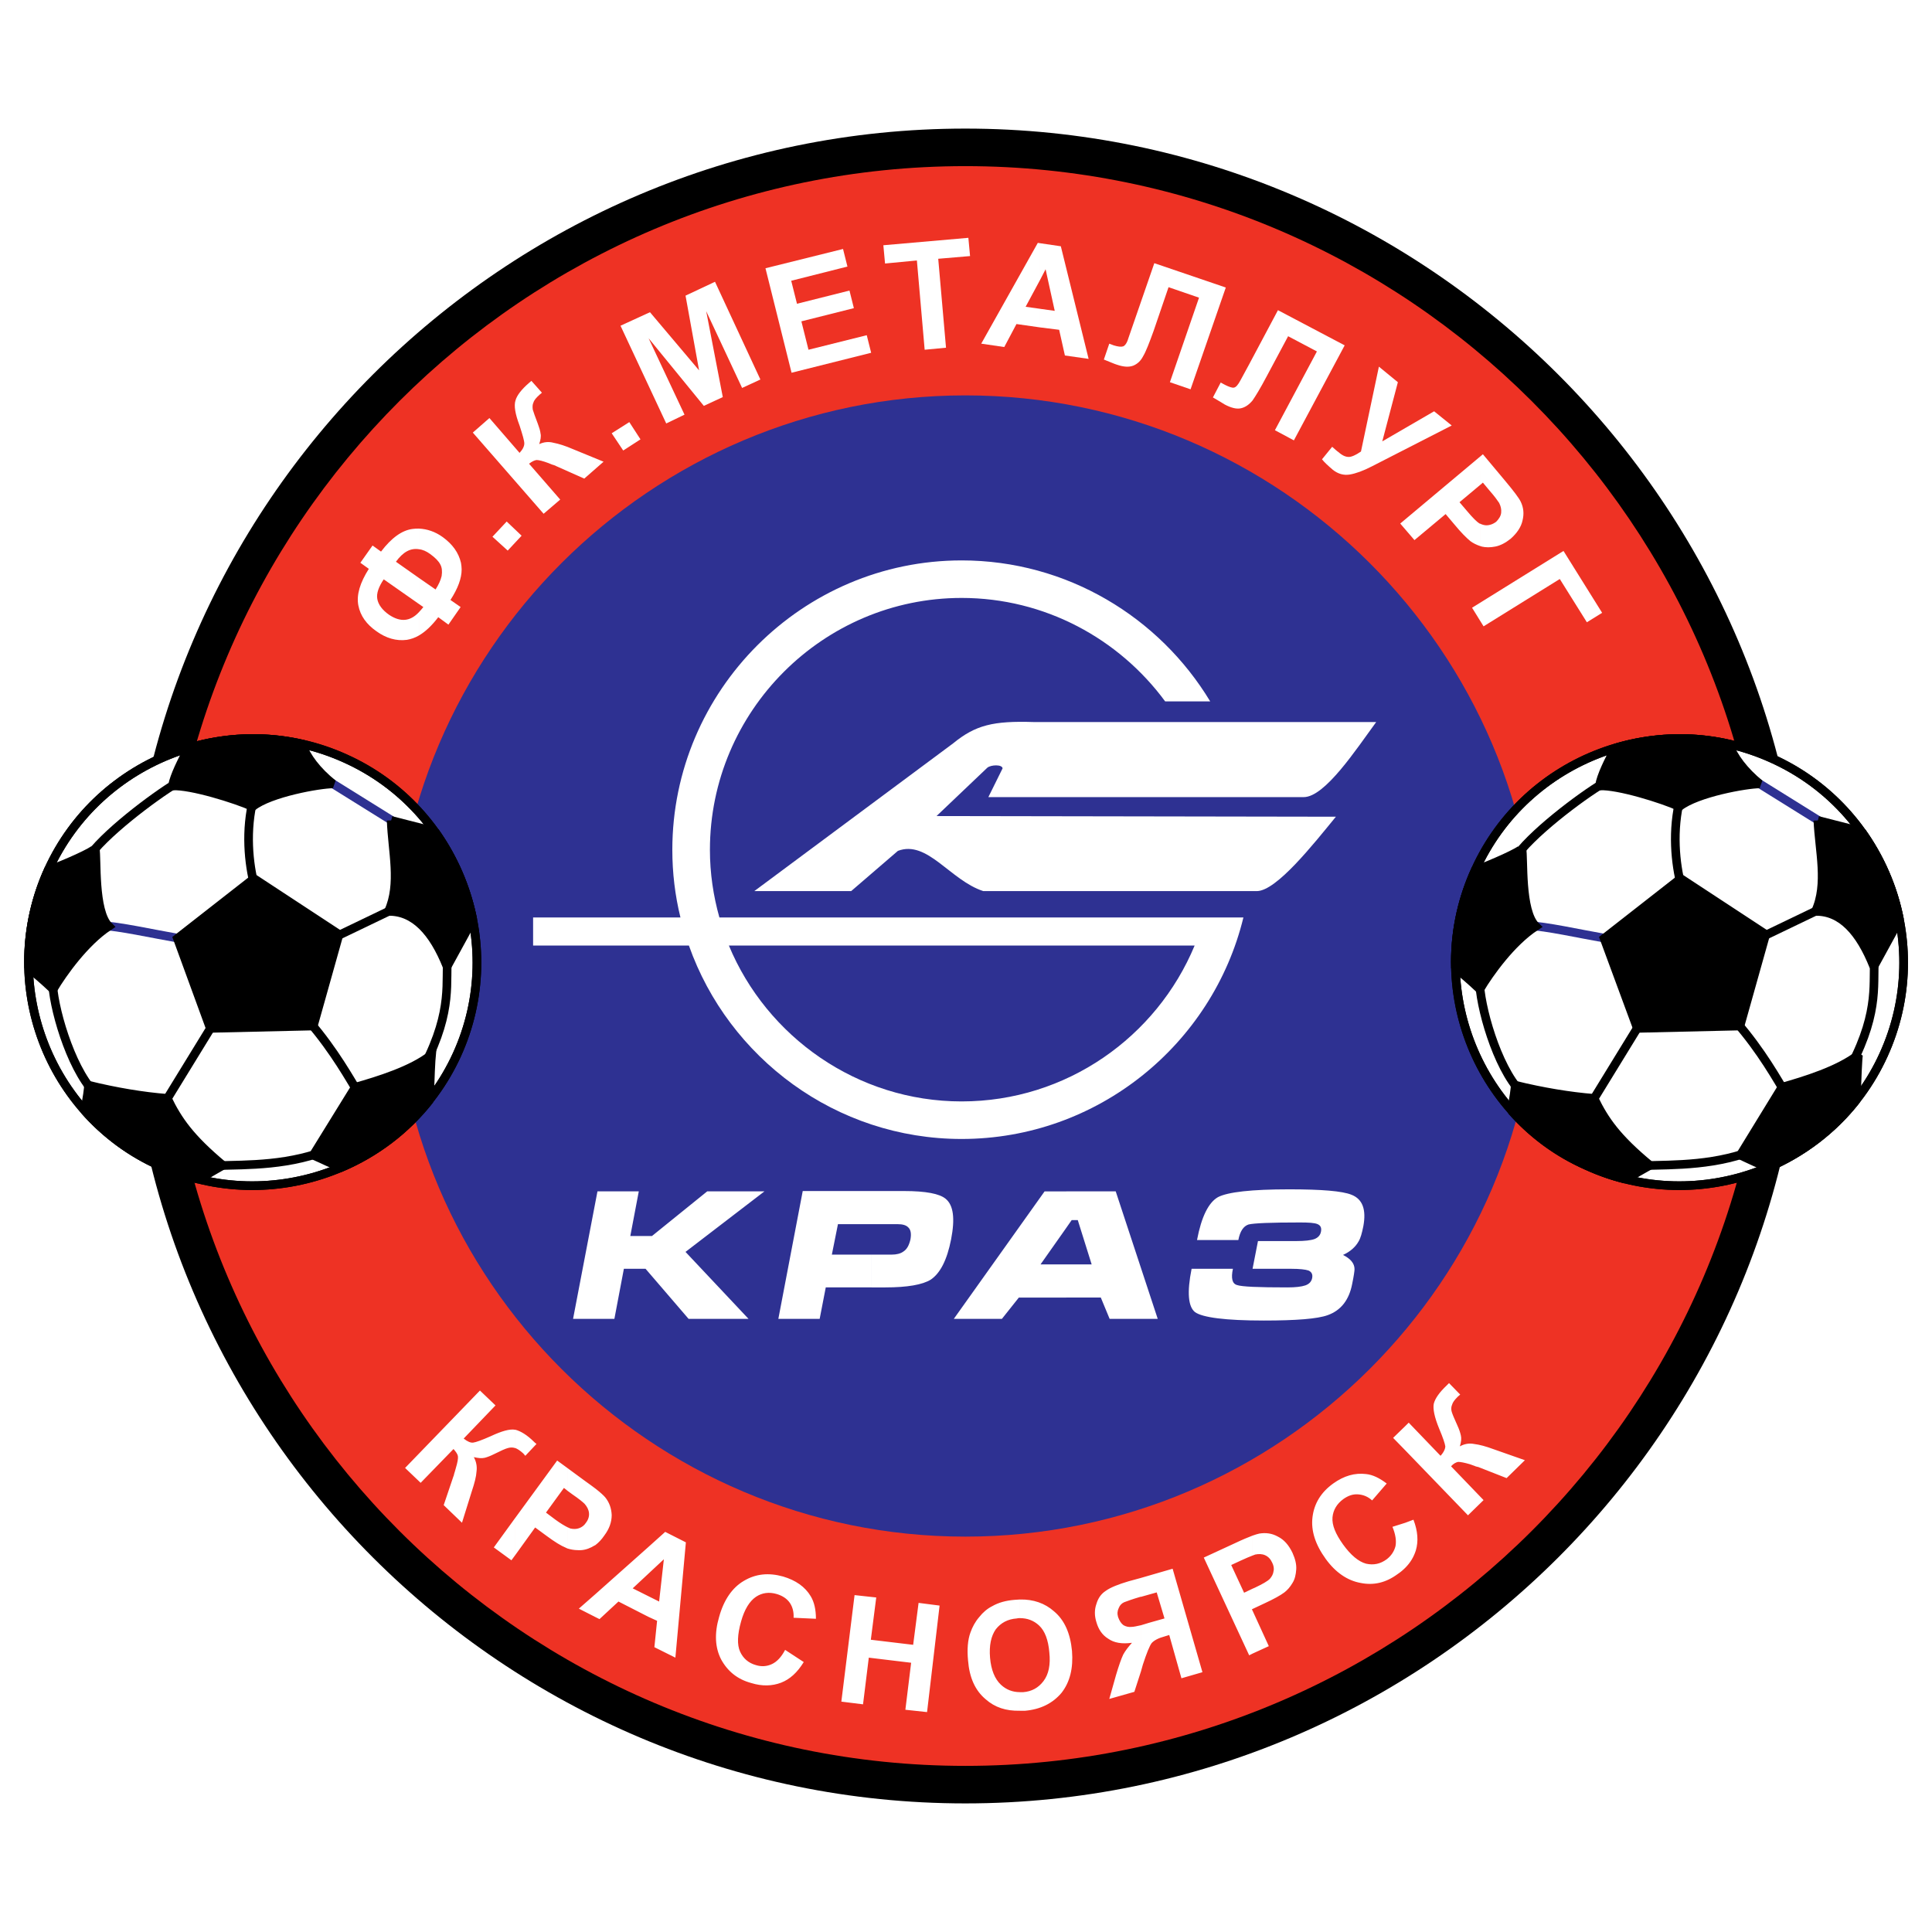 <?xml version="1.0" encoding="utf-8"?>
<!-- Generator: Adobe Illustrator 13.0.0, SVG Export Plug-In . SVG Version: 6.00 Build 14948)  -->
<!DOCTYPE svg PUBLIC "-//W3C//DTD SVG 1.0//EN" "http://www.w3.org/TR/2001/REC-SVG-20010904/DTD/svg10.dtd">
<svg version="1.0" id="Layer_1" xmlns="http://www.w3.org/2000/svg" xmlns:xlink="http://www.w3.org/1999/xlink" x="0px" y="0px"
	 width="192.756px" height="192.756px" viewBox="0 0 192.756 192.756" enable-background="new 0 0 192.756 192.756"
	 xml:space="preserve">
<g>
	<polygon fill-rule="evenodd" clip-rule="evenodd" fill="#FFFFFF" points="0,0 192.756,0 192.756,192.756 0,192.756 0,0 	"/>
	<path fill-rule="evenodd" clip-rule="evenodd" d="M96.31,179.926c46.096,0,83.709-37.549,83.709-83.531
		c0-46.017-37.613-83.565-83.709-83.565c-46.062,0-83.641,37.548-83.641,83.565C12.669,142.377,50.249,179.926,96.31,179.926
		L96.31,179.926z"/>
	<path fill-rule="evenodd" clip-rule="evenodd" fill="#EE3224" d="M96.31,176.182c44.035,0,79.958-35.861,79.958-79.787
		c0-43.958-35.923-79.82-79.958-79.82c-44,0-79.89,35.862-79.89,79.82C16.42,140.32,52.31,176.182,96.31,176.182L96.31,176.182z"/>
	<path fill-rule="evenodd" clip-rule="evenodd" fill="#2E3192" d="M96.31,153.309c31.429,0,57.08-25.572,57.08-56.914
		c0-31.375-25.65-56.947-57.08-56.947c-31.361,0-57.011,25.572-57.011,56.947C39.299,127.736,64.949,153.309,96.31,153.309
		L96.31,153.309z"/>
	
		<path fill-rule="evenodd" clip-rule="evenodd" fill="#FFFFFF" stroke="#000000" stroke-width="0.864" stroke-miterlimit="2.613" d="
		M176.809,75.681c11.22,5.061,16.222,18.353,11.118,29.554c-5.069,11.166-18.384,16.158-29.604,11.064
		c-11.22-5.025-16.222-18.318-11.119-29.519C152.274,75.58,165.589,70.586,176.809,75.681L176.809,75.681z"/>
	<path fill="none" stroke="#000000" stroke-width="0.864" stroke-miterlimit="2.613" d="M176.809,75.681
		c11.22,5.061,16.222,18.353,11.118,29.554c-5.069,11.166-18.384,16.158-29.604,11.064c-11.22-5.025-16.222-18.318-11.119-29.519
		C152.274,75.58,165.589,70.586,176.809,75.681"/>
	<path fill="none" stroke="#2E3192" stroke-width="0.864" stroke-miterlimit="2.613" d="M160.418,93.662
		c-2.906-0.506-6.15-1.248-7.976-1.315"/>
	<path fill="none" stroke="#000000" stroke-width="0.864" stroke-miterlimit="2.613" d="M173.192,101.928
		c2.568,2.936,4.191,5.904,5.002,7.219 M160.013,78.11c-2.298,1.349-7.469,5.262-8.956,7.624 M167.65,79.595
		c-0.845,3.205-0.507,6.579,0.102,8.838"/>
	
		<line fill="none" stroke="#2E3192" stroke-width="0.864" stroke-miterlimit="2.613" x1="174.544" y1="77.57" x2="181.912" y2="82.158"/>
	<path fill="none" stroke="#000000" stroke-width="0.864" stroke-miterlimit="2.613" d="M182.013,90.492l-7.232,3.475
		 M187.049,95.383c-0.271,2.463,0.574,5.297-2.366,10.93 M163.832,116.299c3.21-0.1,7.569,0.033,11.727-1.787 M163.832,101.793
		l-4.968,8.096 M147.61,97.744c0,2.564,1.724,8.705,4.123,11.201"/>
	<path fill-rule="evenodd" clip-rule="evenodd" d="M150.787,110.801c0.236-1.182,0.405-2.295,0.371-2.531
		c2.771,0.676,5.407,1.113,7.875,1.316c1.047,2.158,2.264,3.947,5.575,6.68l-2.433,1.383c-1.284-0.303-2.603-0.775-3.853-1.35
		C155.35,115.018,152.814,113.096,150.787,110.801L150.787,110.801z M145.211,96.361v-0.81c0.033-2.935,0.676-5.871,1.96-8.704
		c1.655-0.607,4.562-1.89,4.663-2.193c0.203,0.945-0.168,6.241,1.386,7.759c-2.433,1.585-4.63,4.689-5.576,6.275
		c-1.047-0.979-1.757-1.586-2.433-2.092C145.211,96.53,145.211,96.429,145.211,96.361L145.211,96.361z M185.73,82.968
		c1.858,2.632,3.177,5.601,3.785,8.772l-2.568,4.689c-1.386-3.475-3.244-5.533-5.813-5.499c1.251-2.733,0.372-6.039,0.237-9.075
		L185.73,82.968L185.73,82.968z M185.224,109.721c-2.366,3.037-5.441,5.33-8.854,6.781c-0.811-0.338-1.622-0.742-2.737-1.248
		l4.156-6.781c2.265-0.641,5.678-1.688,7.638-3.238C185.358,105.57,185.257,107.764,185.224,109.721L185.224,109.721z
		 M161.162,74.635c3.615-1.08,7.502-1.282,11.321-0.405c0.473,1.316,1.521,2.699,3.075,3.981c-1.318,0-6.252,0.877-8.01,2.26
		c-1.622-0.742-6.116-2.159-7.976-2.059C159.742,77.368,160.486,75.917,161.162,74.635L161.162,74.635z M167.685,87.657l8.481,5.567
		l-2.568,9.141l-10.239,0.236l-3.312-8.973L167.685,87.657L167.685,87.657z"/>
	<path fill="none" stroke="#000000" stroke-width="0.864" stroke-miterlimit="2.613" d="M150.787,110.801
		c0.236-1.182,0.405-2.295,0.371-2.531c2.771,0.676,5.407,1.113,7.875,1.316c1.047,2.158,2.264,3.947,5.575,6.68 M164.608,116.266
		l-2.433,1.383 M162.176,117.648c-1.284-0.303-2.603-0.775-3.853-1.35c-2.974-1.281-5.509-3.203-7.536-5.498 M185.73,82.968
		c1.858,2.632,3.177,5.601,3.785,8.772 M189.516,91.74l-2.568,4.689 M186.947,96.429c-1.386-3.475-3.244-5.533-5.813-5.499
		c1.251-2.733,0.372-6.039,0.237-9.075 M181.371,81.854l4.359,1.113 M185.224,109.721c-2.366,3.037-5.441,5.33-8.854,6.781
		c-0.811-0.338-1.622-0.742-2.737-1.248 M173.632,115.254l4.156-6.781 M177.788,108.473c2.265-0.641,5.678-1.688,7.638-3.238
		c-0.067,0.336-0.169,2.529-0.202,4.486 M145.211,96.598c-0.102-3.273,0.54-6.579,1.96-9.75c1.655-0.607,4.562-1.89,4.663-2.193
		c0.203,0.945-0.168,6.241,1.386,7.759c-2.433,1.585-4.63,4.689-5.576,6.275C146.597,97.711,145.887,97.104,145.211,96.598
		 M161.162,74.635c3.615-1.08,7.502-1.282,11.321-0.405c0.473,1.316,1.521,2.699,3.075,3.981c-1.318,0-6.252,0.877-8.01,2.26
		c-1.622-0.742-6.116-2.159-7.976-2.059C159.742,77.368,160.486,75.917,161.162,74.635 M167.685,87.657l8.481,5.567l-2.568,9.141
		l-10.239,0.236l-3.312-8.973L167.685,87.657L167.685,87.657z"/>
	
		<path fill-rule="evenodd" clip-rule="evenodd" fill="#FFFFFF" stroke="#000000" stroke-width="0.864" stroke-miterlimit="2.613" d="
		M34.466,75.681c11.22,5.061,16.221,18.353,11.118,29.554c-5.103,11.166-18.418,16.158-29.638,11.064
		C4.727,111.273-0.241,97.98,4.829,86.78C9.932,75.58,23.247,70.586,34.466,75.681L34.466,75.681z"/>
	<path fill="none" stroke="#000000" stroke-width="0.864" stroke-miterlimit="2.613" d="M34.466,75.681
		c11.22,5.061,16.221,18.353,11.118,29.554c-5.103,11.166-18.418,16.158-29.638,11.064C4.727,111.273-0.241,97.98,4.829,86.78
		C9.932,75.58,23.247,70.586,34.466,75.681"/>
	<path fill="none" stroke="#2E3192" stroke-width="0.864" stroke-miterlimit="2.613" d="M18.076,93.662
		c-2.907-0.506-6.185-1.248-7.976-1.315"/>
	<path fill="none" stroke="#000000" stroke-width="0.864" stroke-miterlimit="2.613" d="M30.851,101.928
		c2.534,2.936,4.156,5.904,4.967,7.219 M17.637,78.11c-2.264,1.349-7.469,5.262-8.956,7.624 M25.308,79.595
		c-0.845,3.205-0.507,6.579,0.102,8.838"/>
	
		<line fill="none" stroke="#2E3192" stroke-width="0.864" stroke-miterlimit="2.613" x1="32.202" y1="77.57" x2="39.569" y2="82.158"/>
	<path fill="none" stroke="#000000" stroke-width="0.864" stroke-miterlimit="2.613" d="M39.671,90.492l-7.232,3.475
		 M44.672,95.383c-0.27,2.463,0.575,5.297-2.332,10.93 M21.489,116.299c3.21-0.1,7.536,0.033,11.727-1.787 M21.489,101.793
		l-4.968,8.096 M5.234,97.744c0,2.564,1.757,8.67,4.123,11.201"/>
	<path fill-rule="evenodd" clip-rule="evenodd" d="M8.444,110.801c0.237-1.182,0.406-2.295,0.372-2.531
		c2.771,0.676,5.374,1.113,7.874,1.316c1.047,2.158,2.264,3.947,5.542,6.68l-2.4,1.383c-1.317-0.303-2.602-0.775-3.886-1.35
		C13.006,115.018,10.472,113.096,8.444,110.801L8.444,110.801z M2.834,96.361v-0.776c0.068-2.936,0.71-5.904,1.96-8.738
		c1.69-0.607,4.563-1.89,4.698-2.193c0.203,0.945-0.169,6.241,1.352,7.759C8.444,94,6.248,97.104,5.301,98.689
		c-1.047-0.979-1.757-1.586-2.433-2.092C2.834,96.496,2.834,96.429,2.834,96.361L2.834,96.361z M43.388,82.968
		c1.858,2.632,3.143,5.634,3.785,8.772l-2.568,4.689c-1.385-3.475-3.278-5.533-5.846-5.499c1.25-2.733,0.372-6.039,0.271-9.075
		L43.388,82.968L43.388,82.968z M42.881,109.721c-2.366,3.037-5.441,5.33-8.889,6.781c-0.776-0.338-1.588-0.742-2.737-1.248
		l4.19-6.781c2.264-0.641,5.677-1.688,7.604-3.238C43.017,105.57,42.881,107.764,42.881,109.721L42.881,109.721z M18.819,74.635
		c3.616-1.08,7.502-1.282,11.288-0.405c0.473,1.316,1.521,2.699,3.109,3.981c-1.318,0-6.286,0.877-8.01,2.26
		c-1.656-0.742-6.15-2.159-8.009-2.059C17.4,77.368,18.144,75.917,18.819,74.635L18.819,74.635z M25.342,87.657l8.482,5.567
		l-2.568,9.141l-10.274,0.236l-3.278-8.973L25.342,87.657L25.342,87.657z"/>
	<path fill="none" stroke="#000000" stroke-width="0.864" stroke-miterlimit="2.613" d="M8.444,110.801
		c0.237-1.182,0.406-2.295,0.372-2.531c2.771,0.676,5.374,1.113,7.874,1.316c1.047,2.158,2.264,3.947,5.542,6.68 M22.233,116.266
		l-2.4,1.383 M19.833,117.648c-1.317-0.303-2.602-0.775-3.886-1.35c-2.94-1.281-5.475-3.203-7.502-5.498 M43.388,82.968
		c1.858,2.632,3.143,5.634,3.785,8.772 M47.173,91.74l-2.568,4.689 M44.604,96.429c-1.385-3.475-3.278-5.533-5.846-5.499
		c1.25-2.733,0.372-6.039,0.271-9.075 M39.029,81.854l4.359,1.113 M42.881,109.721c-2.366,3.037-5.441,5.33-8.889,6.781
		c-0.776-0.338-1.588-0.742-2.737-1.248 M31.256,115.254l4.19-6.781 M35.446,108.473c2.264-0.641,5.677-1.688,7.604-3.238
		c-0.033,0.336-0.168,2.529-0.168,4.486 M2.869,96.598c-0.102-3.273,0.507-6.579,1.926-9.75c1.69-0.607,4.563-1.89,4.698-2.193
		c0.203,0.945-0.169,6.241,1.352,7.759C8.444,94,6.248,97.104,5.301,98.689C4.254,97.711,3.544,97.104,2.869,96.598 M18.819,74.635
		c3.616-1.08,7.502-1.282,11.288-0.405c0.473,1.316,1.521,2.699,3.109,3.981c-1.318,0-6.286,0.877-8.01,2.26
		c-1.656-0.742-6.15-2.159-8.009-2.059C17.4,77.368,18.144,75.917,18.819,74.635 M25.342,87.657l8.482,5.567l-2.568,9.141
		l-10.274,0.236l-3.278-8.973L25.342,87.657L25.342,87.657z"/>
	<path fill-rule="evenodd" clip-rule="evenodd" fill="#FFFFFF" d="M44.942,59.858l1.014,0.708l-1.217,1.754l-1.014-0.742
		c-0.642,0.843-1.285,1.451-1.926,1.822v-2.328c0.135-0.135,0.304-0.337,0.439-0.506L41.8,60.263v-2.598l1.656,1.147
		c0.304-0.472,0.507-0.911,0.608-1.349c0.067-0.472,0.034-0.843-0.135-1.147c-0.169-0.337-0.507-0.674-1.014-1.045
		c-0.372-0.27-0.743-0.438-1.115-0.472V52.74c0.811,0.034,1.622,0.304,2.366,0.843c0.98,0.709,1.588,1.552,1.825,2.565
		c0.034,0.202,0.067,0.438,0.067,0.641v0.034C46.058,57.699,45.686,58.711,44.942,59.858L44.942,59.858z M41.8,63.401
		c-0.406,0.236-0.812,0.371-1.217,0.438c-1.047,0.135-2.062-0.169-3.007-0.844c-1.014-0.708-1.623-1.551-1.825-2.597
		s0.169-2.26,1.047-3.644l-0.845-0.607l1.217-1.721l0.845,0.607c1.048-1.383,2.095-2.125,3.143-2.26
		c0.203-0.034,0.439-0.034,0.642-0.034v2.058c-0.845-0.135-1.588,0.27-2.298,1.248l2.298,1.62v2.598l-3.515-2.462
		c-0.507,0.742-0.744,1.417-0.642,1.957c0.101,0.573,0.507,1.113,1.183,1.585c1.115,0.742,2.095,0.674,2.974-0.27V63.401
		L41.8,63.401z"/>
	<polygon fill-rule="evenodd" clip-rule="evenodd" fill="#FFFFFF" points="50.654,54.933 49.133,53.55 50.552,52.032 52.04,53.448 
		50.654,54.933 	"/>
	<path fill-rule="evenodd" clip-rule="evenodd" fill="#FFFFFF" d="M47.173,43.159l1.656-1.45l3.008,3.475
		c0.338-0.371,0.473-0.675,0.473-0.944c0-0.27-0.169-0.844-0.473-1.788c-0.44-1.147-0.575-1.991-0.406-2.497
		c0.135-0.506,0.608-1.113,1.352-1.754c0.034-0.034,0.135-0.102,0.236-0.202l1.048,1.181l-0.237,0.203
		c-0.338,0.303-0.541,0.54-0.608,0.776c-0.102,0.202-0.102,0.438-0.068,0.708c0.068,0.236,0.237,0.708,0.507,1.417
		c0.136,0.371,0.237,0.675,0.271,0.979c0.067,0.27,0,0.641-0.135,1.046c0.439-0.202,0.913-0.271,1.419-0.135
		c0.541,0.102,1.183,0.304,1.96,0.641l3.042,1.249l-1.926,1.687l-2.805-1.249c-0.034-0.033-0.135-0.067-0.236-0.101
		c-0.034,0-0.237-0.067-0.541-0.202c-0.541-0.202-0.947-0.304-1.183-0.304c-0.203,0.034-0.439,0.135-0.744,0.371l3.109,3.576
		l-1.656,1.417L47.173,43.159L47.173,43.159z"/>
	<polygon fill-rule="evenodd" clip-rule="evenodd" fill="#FFFFFF" points="62.178,44.947 61.029,43.227 62.786,42.113 
		63.901,43.834 62.178,44.947 	"/>
	<polygon fill-rule="evenodd" clip-rule="evenodd" fill="#FFFFFF" points="66.47,42.249 61.908,32.498 64.848,31.149 69.748,36.951 
		68.396,29.496 71.336,28.113 75.864,37.863 74.04,38.706 70.458,31.047 72.113,39.617 70.221,40.494 64.712,33.747 68.294,41.371 
		66.47,42.249 	"/>
	<polygon fill-rule="evenodd" clip-rule="evenodd" fill="#FFFFFF" points="78.974,37.188 76.372,26.764 84.11,24.84 84.549,26.595 
		78.94,28.011 79.515,30.306 84.752,28.99 85.191,30.744 79.954,32.06 80.663,34.894 86.476,33.443 86.915,35.197 78.974,37.188 	
		"/>
	<polygon fill-rule="evenodd" clip-rule="evenodd" fill="#FFFFFF" points="92.254,34.894 91.478,25.987 88.301,26.291 
		88.132,24.469 96.614,23.727 96.783,25.548 93.607,25.818 94.384,34.691 92.254,34.894 	"/>
	<path fill-rule="evenodd" clip-rule="evenodd" fill="#FFFFFF" d="M108.611,35.805l-2.366-0.338l-0.573-2.564l-1.894-0.236v-1.855
		l1.453,0.202l-0.912-4.149l-0.541,1.046v-3.643l2.062,0.303L108.611,35.805L108.611,35.805z M103.778,32.667l-2.365-0.337
		l-1.217,2.293l-2.298-0.337l5.644-10.054l0.236,0.034v3.643l-1.452,2.699l1.452,0.202V32.667L103.778,32.667z"/>
	<path fill-rule="evenodd" clip-rule="evenodd" fill="#FFFFFF" d="M115.167,26.257l7.131,2.429l-3.515,10.155l-2.061-0.708
		l2.905-8.434l-3.041-1.046l-1.487,4.352c-0.439,1.214-0.777,2.091-1.047,2.53c-0.237,0.472-0.575,0.776-0.98,0.944
		c-0.439,0.169-0.98,0.135-1.656-0.101c-0.236-0.067-0.676-0.27-1.284-0.506l0.541-1.585l0.439,0.169
		c0.438,0.134,0.743,0.168,0.946,0.101c0.169-0.068,0.371-0.304,0.507-0.776l0.607-1.754L115.167,26.257L115.167,26.257z"/>
	<path fill-rule="evenodd" clip-rule="evenodd" fill="#FFFFFF" d="M127.502,30.947l6.657,3.509l-5.068,9.479l-1.893-1.012l4.19-7.86
		l-2.872-1.518l-2.163,4.048c-0.608,1.147-1.081,1.923-1.386,2.362c-0.338,0.405-0.71,0.675-1.148,0.776
		c-0.44,0.102-0.98-0.034-1.622-0.371c-0.203-0.135-0.608-0.371-1.184-0.708l0.777-1.485l0.439,0.236
		c0.405,0.202,0.71,0.304,0.878,0.27c0.203-0.034,0.406-0.27,0.643-0.709l0.879-1.619L127.502,30.947L127.502,30.947z"/>
	<path fill-rule="evenodd" clip-rule="evenodd" fill="#FFFFFF" d="M137.573,36.581l1.893,1.552l-1.555,5.903l5.171-3.001
		l1.757,1.417l-7.976,4.082c-0.845,0.438-1.588,0.708-2.196,0.81s-1.183-0.067-1.69-0.472c-0.473-0.405-0.844-0.742-1.081-1.046
		l1.015-1.249c0.236,0.203,0.438,0.405,0.642,0.54c0.371,0.337,0.71,0.472,1.014,0.472c0.271,0,0.676-0.168,1.217-0.54
		L137.573,36.581L137.573,36.581z"/>
	<path fill-rule="evenodd" clip-rule="evenodd" fill="#FFFFFF" d="M147.711,45.521l0.237-0.202l2.23,2.665
		c0.845,1.013,1.386,1.721,1.555,2.092c0.271,0.573,0.338,1.181,0.169,1.855c-0.136,0.641-0.541,1.249-1.183,1.821
		c-0.508,0.405-1.015,0.675-1.521,0.776s-0.946,0.101-1.385,0c-0.034-0.034-0.068-0.034-0.103-0.034v-2.227
		c0.237,0.101,0.474,0.169,0.744,0.135c0.271-0.034,0.541-0.135,0.812-0.337c0.271-0.271,0.473-0.574,0.507-0.912
		c0.033-0.337-0.034-0.641-0.203-0.978c-0.136-0.203-0.439-0.641-0.946-1.214l-0.676-0.81l-0.237,0.202V45.521L147.711,45.521z
		 M139.702,52.234l8.009-6.714v2.833l-2.095,1.754l0.777,0.911c0.541,0.641,0.946,1.046,1.217,1.215c0.033,0,0.067,0,0.101,0.034
		v2.227c-0.405-0.135-0.743-0.304-1.014-0.506c-0.405-0.337-0.946-0.877-1.554-1.619l-0.913-1.08l-3.109,2.598L139.702,52.234
		L139.702,52.234z"/>
	<polygon fill-rule="evenodd" clip-rule="evenodd" fill="#FFFFFF" points="155.991,54.967 159.844,61.14 158.323,62.085 
		155.62,57.767 148.016,62.49 146.867,60.634 155.991,54.967 	"/>
	<path fill-rule="evenodd" clip-rule="evenodd" fill="#FFFFFF" d="M140.209,156.412v-4.486l0.812-0.305
		c0.439,1.146,0.507,2.16,0.236,3.07C141.054,155.332,140.716,155.906,140.209,156.412L140.209,156.412z M140.209,144.705v-2.43
		l0.338-0.336l3.177,3.307c0.338-0.373,0.474-0.709,0.474-0.945c-0.034-0.27-0.236-0.877-0.608-1.754
		c-0.474-1.148-0.643-1.992-0.541-2.498c0.136-0.539,0.574-1.146,1.284-1.82c0.034-0.035,0.102-0.102,0.237-0.236l1.115,1.146
		l-0.237,0.203c-0.338,0.336-0.507,0.572-0.574,0.809c-0.102,0.236-0.102,0.473-0.034,0.709s0.271,0.709,0.575,1.383
		c0.169,0.371,0.271,0.676,0.337,0.979c0.068,0.27,0.034,0.641-0.101,1.08c0.438-0.236,0.912-0.338,1.419-0.236
		c0.541,0.066,1.183,0.236,1.994,0.539l3.075,1.08l-1.825,1.787l-2.839-1.113c-0.067,0-0.135-0.033-0.271-0.066
		c-0.033-0.033-0.202-0.068-0.54-0.203c-0.575-0.168-0.946-0.236-1.184-0.236c-0.202,0.035-0.473,0.17-0.709,0.439l3.244,3.373
		l-1.555,1.518L140.209,144.705L140.209,144.705z M140.209,142.275v2.43l-1.217-1.248L140.209,142.275L140.209,142.275z
		 M140.209,151.926v4.486c-0.236,0.236-0.473,0.438-0.777,0.641c-1.148,0.844-2.365,1.146-3.684,0.877
		c-1.318-0.236-2.501-1.045-3.48-2.395c-1.048-1.451-1.487-2.834-1.318-4.184s0.845-2.463,2.062-3.34
		c1.081-0.775,2.162-1.08,3.277-0.945c0.676,0.068,1.352,0.404,2.062,0.945l-1.453,1.686c-0.405-0.371-0.879-0.572-1.42-0.605
		c-0.507-0.035-0.979,0.135-1.453,0.471c-0.642,0.473-1.013,1.08-1.081,1.822c-0.067,0.775,0.304,1.652,1.048,2.699
		c0.777,1.08,1.555,1.721,2.298,1.924c0.743,0.168,1.42,0.033,2.062-0.439c0.439-0.338,0.743-0.775,0.879-1.316
		c0.101-0.539,0-1.18-0.305-1.922L140.209,151.926L140.209,151.926z M124.968,164.98v-4.283l1.622,3.541L124.968,164.98
		L124.968,164.98z M124.968,160.527v-2.023l0.237-0.102c0.776-0.371,1.249-0.641,1.486-0.877c0.203-0.236,0.338-0.473,0.372-0.777
		c0.067-0.27,0-0.572-0.136-0.842c-0.169-0.371-0.405-0.607-0.71-0.742c-0.304-0.135-0.642-0.135-0.979-0.068
		c-0.067,0.033-0.169,0.068-0.271,0.102v-1.99c0.305-0.102,0.507-0.17,0.676-0.203c0.643-0.102,1.251-0.033,1.858,0.305
		c0.608,0.303,1.082,0.842,1.453,1.619c0.271,0.607,0.406,1.146,0.372,1.652c-0.033,0.506-0.135,0.979-0.372,1.35
		c-0.236,0.404-0.507,0.709-0.811,0.945c-0.405,0.303-1.081,0.674-1.96,1.08L124.968,160.527L124.968,160.527z M124.968,153.207
		v1.99c-0.27,0.102-0.676,0.27-1.183,0.506l-0.946,0.439l1.284,2.766l0.845-0.404v2.023l-0.067,0.035l0.067,0.135v4.283l-0.338,0.17
		l-4.528-9.75l3.143-1.451C123.954,153.611,124.528,153.375,124.968,153.207L124.968,153.207z M113.85,166.701v-4.555
		c0.203-0.066,0.473-0.135,0.777-0.236l1.555-0.438l-0.777-2.598l-1.555,0.438v-1.889l3.143-0.91l2.974,10.322l-2.095,0.607
		l-1.217-4.318l-0.439,0.135c-0.642,0.17-1.081,0.406-1.318,0.676c-0.202,0.27-0.506,1.012-0.878,2.158L113.85,166.701
		L113.85,166.701z M113.85,157.424v1.889h-0.067c-0.812,0.236-1.353,0.439-1.623,0.541c-0.236,0.102-0.438,0.303-0.54,0.572
		c-0.136,0.271-0.169,0.574-0.068,0.912c0.136,0.371,0.305,0.641,0.541,0.809c0.237,0.137,0.508,0.203,0.812,0.168
		c0.169,0,0.507-0.066,0.946-0.168v4.555l-0.677,2.092l-2.5,0.709l0.676-2.396c0.271-0.91,0.507-1.584,0.71-2.023
		c0.203-0.371,0.507-0.775,0.878-1.182c-1.014,0.137-1.79,0-2.365-0.404c-0.608-0.371-0.98-0.943-1.183-1.652
		c-0.203-0.641-0.203-1.248,0-1.822c0.168-0.574,0.473-1.012,0.946-1.314c0.473-0.338,1.25-0.643,2.265-0.945L113.85,157.424
		L113.85,157.424z M101.751,170.682v-1.855c0.101,0,0.203,0,0.338,0c0.845-0.066,1.521-0.438,2.027-1.113
		c0.508-0.674,0.71-1.619,0.575-2.867c-0.102-1.215-0.439-2.125-1.014-2.664c-0.541-0.508-1.184-0.742-1.927-0.742v-1.857
		c1.352-0.033,2.501,0.373,3.414,1.182c1.047,0.877,1.621,2.193,1.79,3.947c0.136,1.721-0.202,3.104-1.047,4.184
		c-0.879,1.045-2.096,1.652-3.65,1.787C102.089,170.682,101.92,170.682,101.751,170.682L101.751,170.682z M101.751,159.582v1.857
		c-0.102,0-0.202,0-0.304,0.033c-0.913,0.066-1.588,0.438-2.096,1.08c-0.473,0.674-0.676,1.619-0.574,2.832
		c0.102,1.215,0.473,2.127,1.082,2.699c0.54,0.506,1.183,0.742,1.892,0.742v1.855c-1.386,0.035-2.501-0.336-3.413-1.146
		c-1.048-0.877-1.622-2.158-1.757-3.879c-0.102-1.08-0.034-2.025,0.236-2.768c0.203-0.574,0.473-1.078,0.879-1.551
		c0.372-0.473,0.811-0.844,1.284-1.08c0.643-0.371,1.386-0.574,2.265-0.641C101.413,159.617,101.582,159.582,101.751,159.582
		L101.751,159.582z M64.678,161.305v-2.059l1.082,0.539l0.473-4.217l-1.555,1.451v-2.666l1.69-1.518l2.062,1.045l-1.047,11.504
		l-2.095-1.045l0.27-2.631L64.678,161.305L64.678,161.305z M78.332,164.609l1.858,1.215c-0.642,1.045-1.386,1.721-2.264,2.059
		c-0.879,0.336-1.893,0.371-2.974,0.033c-1.386-0.371-2.366-1.182-3.008-2.361c-0.608-1.182-0.676-2.598-0.203-4.217
		c0.473-1.721,1.318-2.936,2.467-3.611c1.183-0.707,2.467-0.842,3.92-0.438c1.25,0.371,2.196,1.012,2.771,1.99
		c0.338,0.574,0.507,1.316,0.507,2.227l-2.23-0.102c0.034-0.574-0.101-1.08-0.372-1.484c-0.304-0.438-0.744-0.709-1.285-0.877
		c-0.777-0.236-1.486-0.135-2.095,0.27c-0.642,0.439-1.149,1.25-1.487,2.463c-0.372,1.316-0.406,2.328-0.101,3.004
		c0.304,0.674,0.845,1.146,1.588,1.35c0.541,0.168,1.081,0.135,1.588-0.102S77.96,165.318,78.332,164.609L78.332,164.609z
		 M83.941,169.771l1.319-10.627l2.163,0.236l-0.541,4.217l4.224,0.506l0.541-4.184l2.096,0.27l-1.25,10.627l-2.164-0.234
		l0.575-4.689l-4.224-0.508l-0.575,4.656L83.941,169.771L83.941,169.771z M64.678,154.354v2.666l-1.554,1.449l1.554,0.777v2.059
		l-2.974-1.52l-1.892,1.754l-0.405-0.201v-2.295L64.678,154.354L64.678,154.354z M59.407,154.15v-5.633
		c0.473,0.371,0.811,0.674,0.98,0.877c0.406,0.506,0.608,1.08,0.642,1.754c0,0.709-0.236,1.383-0.744,2.059
		C60.015,153.611,59.71,153.916,59.407,154.15L59.407,154.15z M59.407,148.518v5.633c-0.135,0.068-0.271,0.137-0.372,0.203
		c-0.473,0.236-0.913,0.338-1.386,0.305c-0.372,0-0.71-0.068-1.048-0.17v-2.125c0.135,0.068,0.237,0.102,0.304,0.135
		c0.305,0.068,0.608,0.068,0.878-0.033s0.507-0.27,0.676-0.539c0.237-0.305,0.338-0.643,0.305-0.979
		c-0.034-0.338-0.203-0.643-0.439-0.912c-0.169-0.168-0.575-0.506-1.217-0.943l-0.507-0.371v-2.262l1.792,1.316
		C58.765,148.045,59.102,148.281,59.407,148.518L59.407,148.518z M59.407,159.043v2.295l-1.656-0.844L59.407,159.043L59.407,159.043
		z M51.397,142.648h0.034c0.507,0.135,1.149,0.506,1.858,1.213c0.034,0.035,0.102,0.102,0.237,0.203l-1.115,1.182l-0.203-0.236
		c-0.337-0.305-0.608-0.473-0.812-0.541V142.648L51.397,142.648z M56.602,146.459v2.262l-0.338-0.271l-1.791,2.463l0.946,0.709
		c0.507,0.371,0.912,0.607,1.183,0.742v2.125c-0.034-0.033-0.102-0.033-0.135-0.066c-0.507-0.203-1.149-0.607-1.926-1.182
		l-1.149-0.844l-1.994,2.768v-3.711l4.191-5.736L56.602,146.459L56.602,146.459z M47.883,138.734l1.554,1.484l-3.176,3.307
		c0.372,0.303,0.709,0.438,0.946,0.404c0.27-0.033,0.845-0.236,1.757-0.641c1.082-0.506,1.893-0.742,2.433-0.641v1.82
		c0,0,0,0-0.033,0c-0.203-0.066-0.439-0.066-0.676,0c-0.271,0.068-0.709,0.27-1.386,0.607c-0.338,0.17-0.675,0.305-0.946,0.371
		c-0.304,0.068-0.642,0.033-1.082-0.066c0.237,0.438,0.338,0.91,0.271,1.416c-0.033,0.539-0.203,1.18-0.473,1.99l-0.98,3.139
		l-1.825-1.756l0.98-2.9c0.034-0.033,0.034-0.135,0.067-0.236c0.034-0.068,0.068-0.236,0.169-0.574
		c0.169-0.572,0.236-0.943,0.203-1.18c-0.034-0.203-0.203-0.439-0.439-0.709l-3.278,3.373l-1.554-1.484L47.883,138.734
		L47.883,138.734z M51.397,151.453l-2.129,2.934l1.757,1.283l0.372-0.506V151.453L51.397,151.453z"/>
	<path fill-rule="evenodd" clip-rule="evenodd" fill="#FFFFFF" d="M95.938,113.635c13.586,0,25.042-9.447,28.117-22.098h-3.887
		h-7.536H95.938v2.801h23.251c-3.785,9.108-12.774,15.551-23.251,15.551V113.635L95.938,113.635z M95.938,59.656
		c8.313,0,15.715,4.082,20.311,10.324h4.494c-5.069-8.4-14.295-14.068-24.805-14.068V59.656L95.938,59.656z M95.938,91.537H71.775
		c-0.608-2.159-0.946-4.419-0.946-6.747c0-13.833,11.287-25.134,25.109-25.134v-3.744c-15.883,0-28.86,12.988-28.86,28.878
		c0,2.293,0.271,4.554,0.811,6.747H53.188v2.801h15.545c3.954,11.2,14.667,19.297,27.205,19.297v-3.746
		c-10.408,0-19.432-6.443-23.217-15.551h23.217V91.537L95.938,91.537z"/>
	<path fill-rule="evenodd" clip-rule="evenodd" fill="#FFFFFF" d="M75.256,88.906h9.665l4.664-4.015
		c2.94-1.113,5.205,2.935,8.517,4.015h27.306c1.96-0.034,5.61-4.656,7.874-7.422l-39.844-0.067l5.069-4.824
		c0.372-0.304,1.486-0.337,1.521,0.067l-1.419,2.868h31.462c2.13,0,5.272-4.824,7.232-7.489h-34.132
		c-4.09-0.135-5.847,0.303-8.077,2.125L75.256,88.906L75.256,88.906z"/>
	<path fill-rule="evenodd" clip-rule="evenodd" fill="#FFFFFF" d="M106.381,129.457v-3.307h2.534l-1.385-4.42h-0.608l-0.541,0.775
		v-3.643h4.934l4.191,12.719h-4.799l-0.88-2.125H106.381L106.381,129.457z M125.508,123.822l-0.54,2.766h3.853
		c0.845,0,1.42,0.068,1.724,0.17c0.304,0.135,0.439,0.371,0.372,0.742c-0.068,0.371-0.305,0.607-0.676,0.742
		c-0.406,0.135-0.98,0.203-1.792,0.203c-2.905,0-4.562-0.068-5.035-0.238c-0.473-0.133-0.608-0.674-0.405-1.619h-4.123
		c-0.473,2.363-0.338,3.779,0.338,4.32c0.743,0.539,3.042,0.842,6.86,0.842c3.244,0,5.373-0.168,6.387-0.539
		c1.318-0.473,2.13-1.52,2.434-3.104c0.169-0.811,0.237-1.316,0.237-1.484c0-0.574-0.406-1.047-1.149-1.418
		c0.743-0.336,1.25-0.809,1.555-1.35c0.202-0.336,0.338-0.842,0.473-1.518c0.304-1.652-0.067-2.699-1.183-3.137
		c-0.913-0.371-2.974-0.541-6.219-0.541c-3.751,0-6.116,0.27-7.097,0.777c-0.945,0.539-1.655,1.955-2.095,4.283h4.123
		c0.169-0.877,0.507-1.383,1.014-1.551c0.54-0.135,2.23-0.203,5.137-0.203c0.845,0,1.453,0.033,1.757,0.168
		c0.305,0.135,0.406,0.371,0.338,0.742c-0.067,0.371-0.304,0.607-0.642,0.742c-0.372,0.135-0.979,0.203-1.825,0.203H125.508
		L125.508,123.822z M106.381,118.863v3.643l-2.568,3.645h2.568v3.307h-4.731l-1.689,2.125h-4.799l9.057-12.719H106.381
		L106.381,118.863z M86.949,128.445h1.386c2.196,0,3.717-0.271,4.528-0.777c0.946-0.641,1.623-1.957,2.028-4.014
		c0.405-2.092,0.236-3.408-0.541-4.049c-0.608-0.506-1.96-0.775-4.157-0.775h-3.244v3.305h2.602c0.506,0,0.845,0.102,1.048,0.305
		c0.271,0.236,0.338,0.641,0.237,1.215c-0.136,0.574-0.338,0.979-0.71,1.215c-0.271,0.201-0.676,0.303-1.149,0.303h-2.027V128.445
		L86.949,128.445z M59.609,118.863h4.123l-0.845,4.453h2.162l5.509-4.453h5.711l-7.875,6.039l6.286,6.68H68.7l-4.292-4.994h-2.164
		l-0.946,4.994h-4.123L59.609,118.863L59.609,118.863z M86.949,118.83v3.305h-3.346l-0.608,3.037h3.954v3.273h-4.562l-0.608,3.137
		h-4.123l2.433-12.752H86.949L86.949,118.83z"/>
</g>
</svg>
